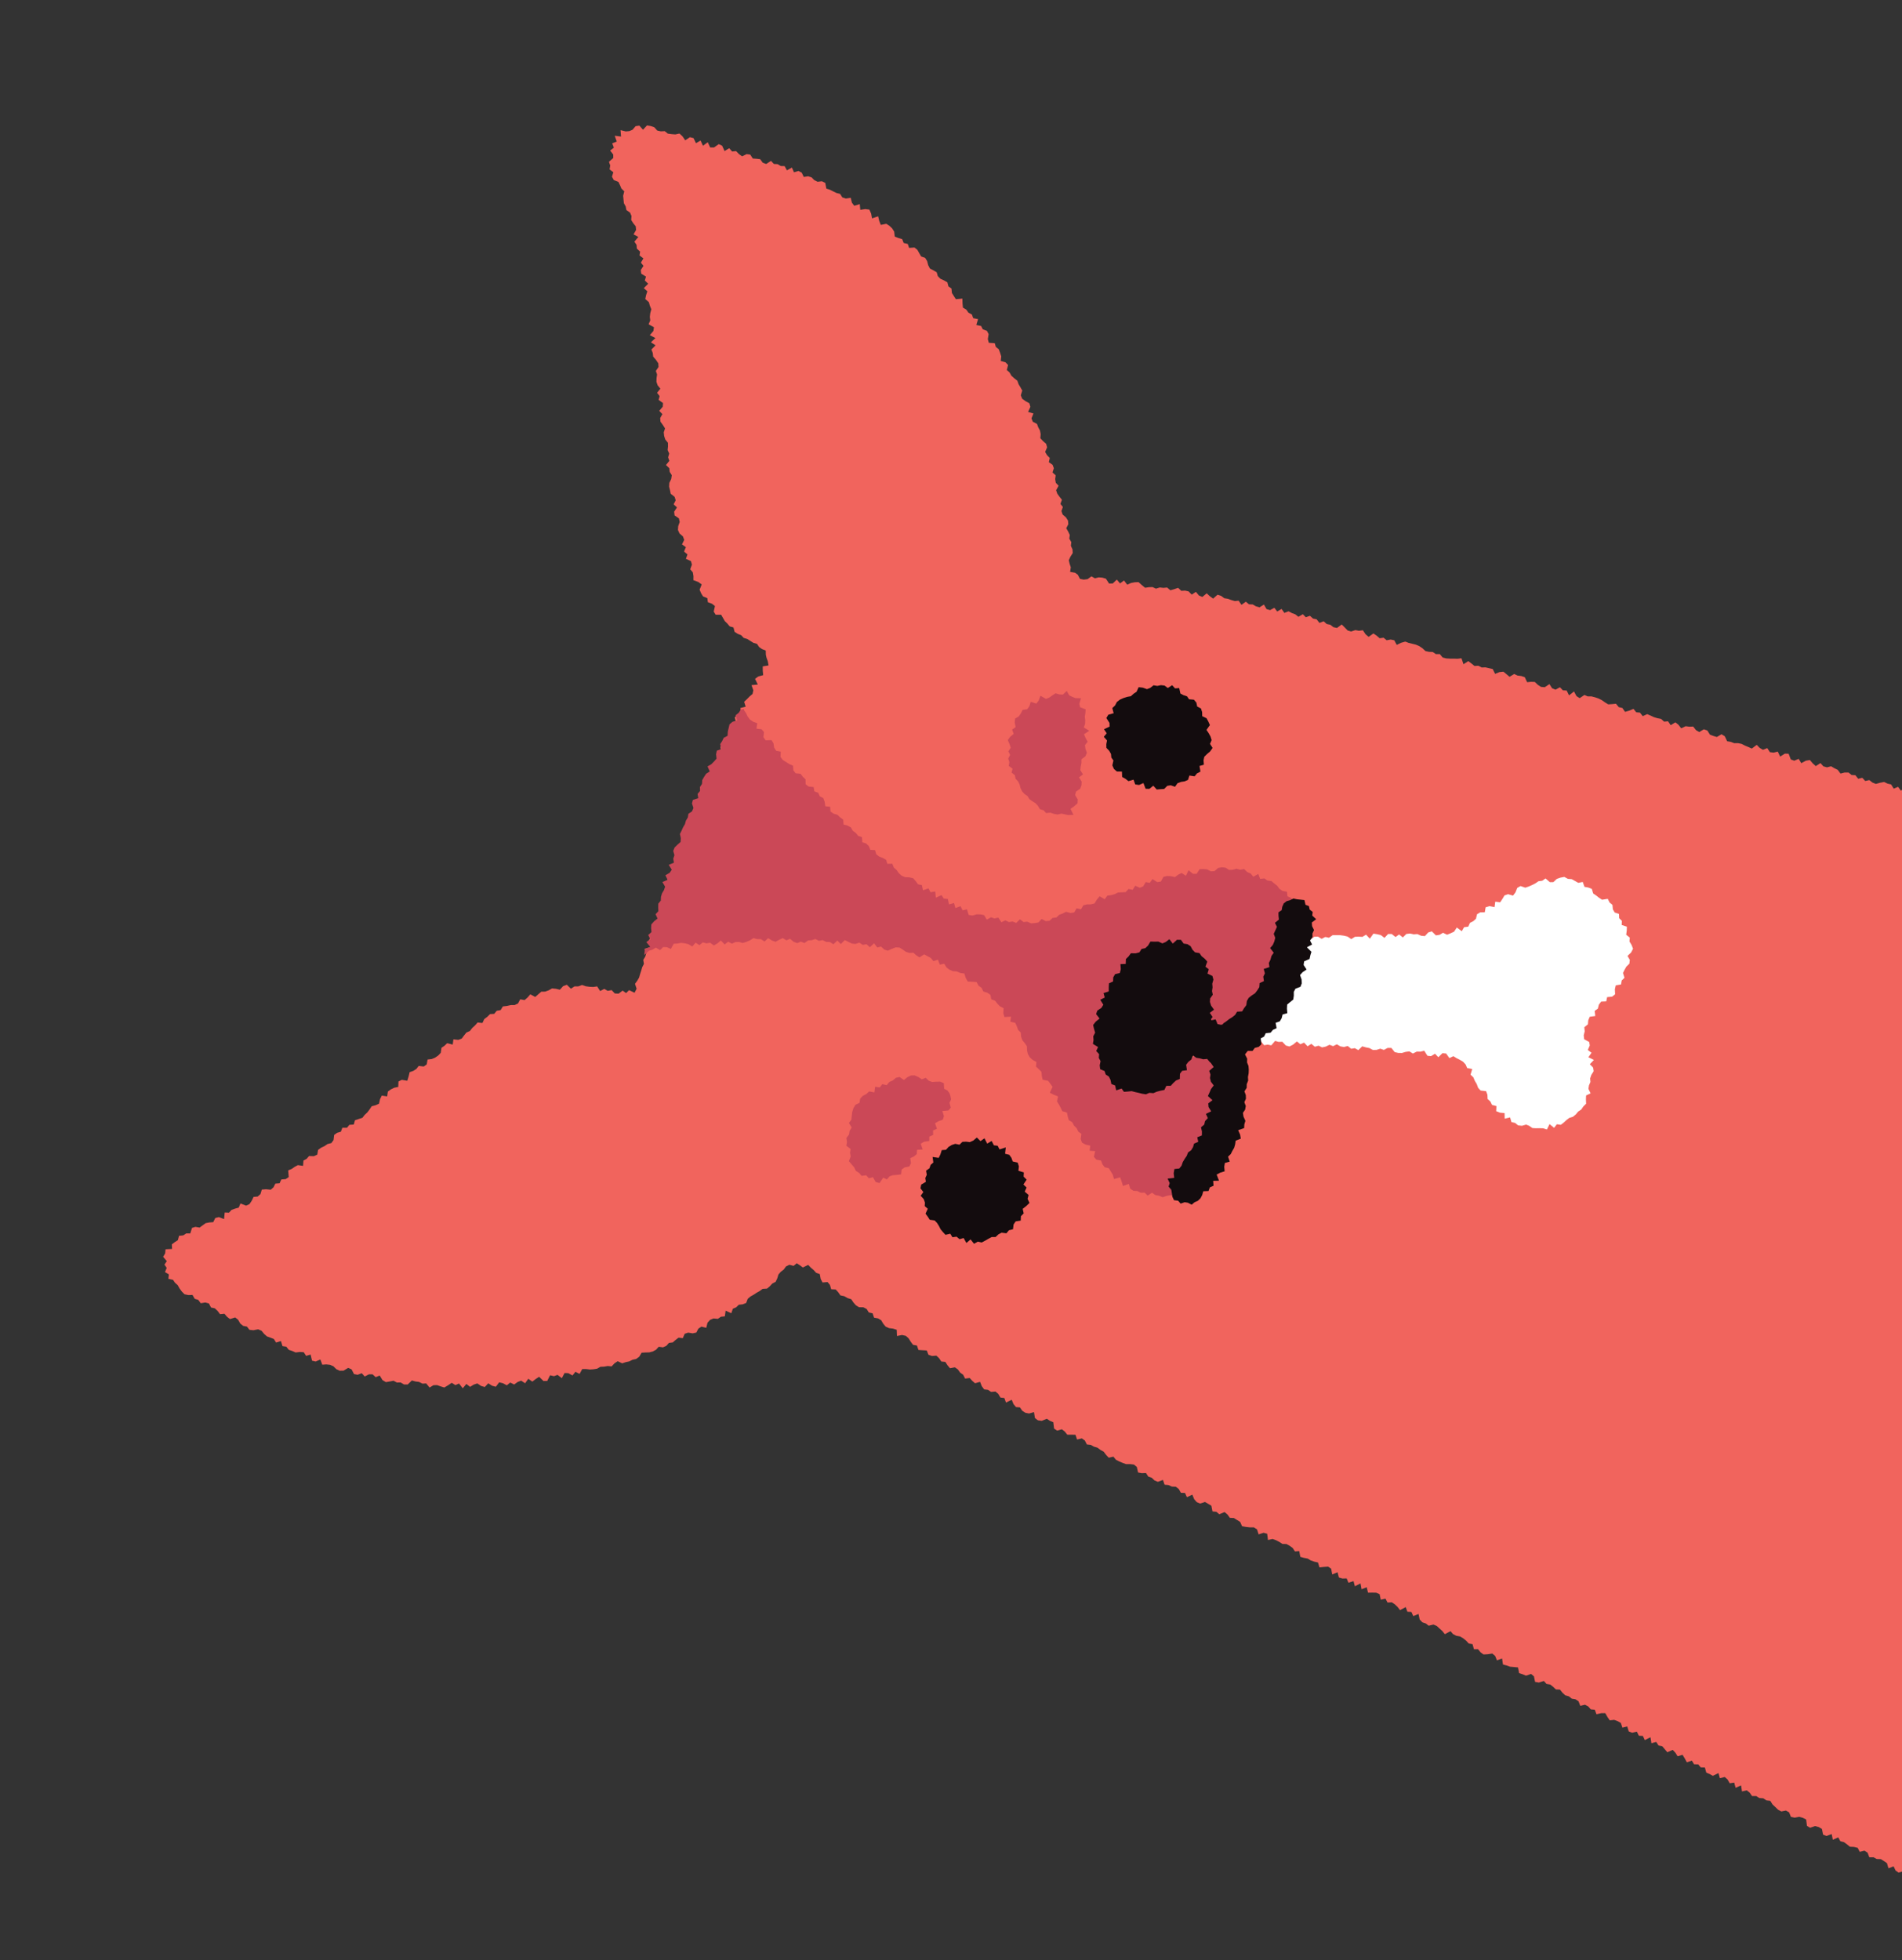 <svg xmlns="http://www.w3.org/2000/svg" xmlns:xlink="http://www.w3.org/1999/xlink" width="327" height="337" viewBox="0 0 327 337">
  <rect x="0" y="0" width="327" height="337" fill="#333333" stroke="none"/>
  <defs>
    <clipPath id="clip-path">
      <rect id="Rectangle_72" data-name="Rectangle 72" width="337" height="327" fill="#fff" stroke="#707070" stroke-width="1"/>
    </clipPath>
  </defs>
  <g id="footer-dog-mobile" transform="translate(327) rotate(90)" clip-path="url(#clip-path)">
    <g id="Group_118" data-name="Group 118" transform="translate(21.566 -110.551)">
      <path id="Path_149" data-name="Path 149" d="M214.786,341.695l.567-.737-.886-.472.022-.64.4-.718-.633-.508.362-.718-.836-.454v-.64l.081-.661-.041-.634-.1-.621-.324-.561-.027-.641-.106-.62.063-.671-.531-.5-.36-.544.363-.768-.195-.6-.137-.617-.282-.568-.132-.619-.386-.53-.692-.414-.041-.65-.017-.663-.157-.612-.3-.553-.51-.467.1-.72-.248-.575-.516-.459-.078-.649-.431-.491-.389-.508.085-.73-.754-.33-.2-.6.125-.76-.133-.635-.677-.355-.345-.523.21-.824-.891-.226-.481-.445-.242-.577.065-.76-.36-.515-.063-.678-.979-.14.441-.976-.773-.261-.245-.573-.442-.454-.073-.679-.234-.584-.718-.274-.4-.474-.3-.54-.338-.511-.3-.537-.366-.493-.044-.754-.4-.482-.465-.42-.3-.579-.6-.286-.665-.2-.461-.4-.384-.509-.533-.388-.293-.586.194-.721-.454-.544.369-.57.364-.475-.453-.919.479-.461.411-.481.472-.428.224-.626.827-.151.615-.32-.075-.859.493-.415.751-.217.031-.772.471-.434.545-.378.145-.679.317-.549.2-.636.555-.372.486-.425.332-.537.017-.764.3-.56.582-.356.156-.659.742-.245.123-.68.316-.545.593-.353.508-.414.257-.585.088-.7.2-.621,1.066-.041-.172-.87.146-.655.422-.472.582-.368.543-.4.118-.671.763-.256.046-.716.038-.719.73-.281.218-.6-.055-.773.439-.464.569-.384.068-.693.584-.376.506-.427-.159-.827.356-.516.553-.4.364-.513.662-.336-.1-.789.487-.44.416-.482-.242-.864.746-.291.549-.406.085-.673.352-.52-.066-.757.411-.486.624-.366.078-.674.783-.278-.481-.985.738-.306.52-.426.054-.686.58-.4.344-.525.128-.644-.241-.842,1.014-.161.389-.5.1-.66-.358-.9.354-.52.24-.581,1.082-.131.36-.518-.226-.829.391-.5.535-.425v-.709l.015-.7.818-.277-.2-.814.366-.516.681-.351.071-.67.307-.546.179-.613.383-.508.3-.549.551-.42.486-.455-.18-.8.53-.433.287-.557.245-.581.218-.594v-.707l.082-.664.41-.492.949-.214.122-.641-.03-.72.606-.391.21-.6.453-.471.243-.579-.325-.874.822-.281.062-.674.256-.575.032-.69.39-.5.652-.371.025-.7.727-.331-.433-.932.767-.312.514-.443.244-.582-.27-.847.322-.54.316-.544.989-.195.068-.674.418-.493-.378-.908.413-.5.579-.411.034-.692.333-.538.33-.54.74-.326.125-.65.077-.674,0-.715.35-.538.853-.274-.272-.849.165-.621,1.074-.137-.174-.8.217-.592.286-.558.346-.526.02-.7.3-.55.369-.516.6-.395-.058-.74.993-.184.175-.617.121-.646.324-.538.206-.6.14-.635.85-.258-.081-.753-.053-.738.36-.518.987-.186-.386-.915.907-.229.18-.613-.02-.721.747-.313-.291-.864.893-.236-.487-.968,1-.181-.342-.891.929-.218-.009-.715.016-.7.25-.577.952-.206-.183-.806.672-.354-.043-.733.353-.523.449-.472.545-.417-.525-.983.8-.284.034-.688.717-.326-.368-.9.952-.2.48-.452.2-.6.389-.5-.2-.816.246-.576.439-.475.432-.478.538-.423-.517-.983.51-.437.282-.559.116-.647.32-.538.4-.5.493-.447.107-.652.876-.245,0-.71.529-.428.374-.511-.04-.73-.121-.773.409-.493.763-.306-.33-.884,1.042-.158.165-.623.214-.6.06-.678.063-.677.978-.192.2-.606.242-.582-.3-.872.415-.491.954-.2.112-.651-.271-.855.5-.447.116-.649.39-.5.449-.473.028-.7.535-.427.445-.476.174-.619.4-.5.111-.65.351-.523.776-.3-.191-.811.293-.555.506-.441.057-.679.782-.3-.182-.807v-.71l.652-.365.577-.4-.086-.757.221-.593.308-.548.814-.279-.215-.825.859-.256.231-.59-.188-.811.7-.341.037-.692.716-.332-.492-.973,1.023-.169-.214-.826.606-.389.13-.642.517-.437.516-.438-.405-.926.487-.454.613-.387-.254-.847.622-.383.67-.357-.292-.867.634-.377.009-.708.523-.435.01-.708.883-.246.247-.582.312-.549-.473-.964.882-.247-.211-.826.426-.489.65-.369-.114-.775.9-.24-.42-.938,1.042-.163-.193-.817.4-.5.582-.406v-.715l.343-.534.048-.69.355-.528.079-.673.621-.385.445-.478.459-.471.3-.558-.156-.8.319-.545.768-.308.137-.641-.145-.792.174-.621.286-.564,1.09-.137.331-.539-.292-.869.171-.624.324-.543.974-.2.236-.589-.331-.89.984-.194-.419-.936.669-.36.161-.629.376-.516.409-.5.037-.7.152-.634.686-.352-.2-.82.349-.53.79-.3-.005-.717.3-.558.019-.7.335-.538.362-.523.881-.248-.333-.891.713-.337.362-.522-.243-.843.891-.242.172-.623.072-.677.2-.609.562-.417.411-.5-.035-.732.635-.378-.232-.837.483-.458.619-.386-.092-.762.172-.623.582-.406.5-.449.53-.433-.085-.76.244-.584.477-.461.622-.384-.522-.99.98-.194.062-.681.281-.564-.115-.775.465-.466.155-.632.792-.3.111-.658.572-.413-.07-.754.509-.447.631-.382L310.4,91.5l.873-.253.036-.7-.158-.8.74-.323.38-.514.336-.537-.106-.77.759-.312.159-.629.281-.565-.083-.756.193-.611.463-.467.063-.678.2-.605.577-.405.168-.621.322-.54.549-.419-.078-.751.838-.265-.106-.765.621-.379-.22-.83.66-.364.465-.465.353-.523-.144-.785.9-.231-.026-.72.38-.5-.246-.834.284-.559.594-.392.6-.383.316-.54-.126-.765.888-.61-.846-.46-.88.511-.292-.944-.89.531-.574-.251-.523-.376-.3-.942-.659-.042-.671-.011-.568-.272-.517-.4-.595-.2-.523-.384-.89.522-.271-1-.85.425-.3-.927-.638-.1-.656-.056-.6-.193-.76.207-.262-1.024-.712.086-.767.218-.268-1.012-.9.536-.6-.2-.565-.283-.473-.509-.545-.336-.632-.118-.394-.706-.9.546-.384-.731-.738.142-.515-.412-.386-.731-.9.546-.353-.816-.567-.288-.55-.329-.765.2-.657-.066-.552-.327-.6-.219-.521-.407-.676-.022-.529-.387-.561-.306-.575-.271-.634-.124-.366-.793-.807.3-.374-.775-.753.173L289,57.144l-.776.229-.476-.518-.718.086L286.6,56.3l-.758.189-.389-.734-.6-.192-.493-.473-.795.285-.482-.5-.731.13-.4-.7-.462-.545-.859.457-.471-.532-.759.2-.315-.917-.737.155-.472-.511-.686.019-.611-.16-.374-.768-.691.075-.759.2-.36-.817-.636-.114-.815.33-.479-.508-.628-.141-.492-.473-.439-.6-.847.393-.661-.063-.273-1-.569-.281-.783.228-.508-.429-.779.215-.4-.682-.607-.191-.562-.3-.769.187-.579-.258-.211-1.116-.775.2-.494-.456-.868.413-.345-.8-.433-.6-.819.3-.56-.3-.372-.738-.955.612-.3-.914-.7.016-.533-.365-.744.123-.336-.821-.6-.207-.761.166-.586-.241-.655-.082-.574-.271-.583-.247-.423-.624L250.4,41.2l-.595-.22-.755.156-.478-.5-.389-.712-.579-.261-.6-.207-.925.574-.317-.9-.637-.106-.685.019-.582-.237-.51-.421-.67-.017-.576-.251-.373-.767-.758.206-.461-.546-.745.173-.481-.5-.442-.549-.621-.114-.565-.255-.581-.216-.59-.2-.542-.3-.853.464-.351-.779-.725.142-.508-.4-.694.068-.27-.984-.645-.063-.519-.377-.8.32-.346-.81-.764.22-.57-.261-.541-.331-.741.161-.321-.872-.541-.325-.794.3-.7.077-.312-.877-.581-.219-.607-.151-.65-.039-.609-.145-.447-.528-.5-.455-.793.287-.4-.728-.571-.285-.7.046-.69.029-.63-.128-.547-.345-.711.089-.423-.674-.494-.485-.78.271-.54-.365-.451-.6-.538-.37-.876.53-.554-.327-.595-.219-.674-.008-.3-1-.756.211-.493-.49-.7.075L207.915,24l-.6-.2-.873.525-.385-.78-.605-.19-.671-.017-.48-.525-.649-.074-.583-.25-.815.362-.529-.395-.312-.96-.933.664-.587-.241-.377-.785-.652-.072-.46-.567-.791.285-.48-.511-.606-.191-.453-.576-.726.11-.427-.637-.735.129-.758.184-.516-.416-.587-.242-.6-.217-.33-.829-.658-.038-.579-.23-.478-.479-.633-.1-.678.007-.509-.4-.517-.386-.716.1-.767.225-.437-.587-.576-.244-.444-.569-.537-.342-.554-.3-.6-.195-.788.274-.515-.4-.477-.494-.747.181-.615-.145-.355-.791-.738.157-.557-.293-.487-.467-.709.081-.567-.27-.576-.248-.748.177-.4-.692-.533-.356-.524-.378-.756.2-.673-.011-.48-.493-.435-.605-.727.122-.437-.6-.553-.315-.576-.257-.665-.037-.835.387-.576-.262-.411-.672L165.7,7.5l-.574-.269-.758.191-.491-.476-.663-.047-.666-.038-.478-.51-.516-.415-.68,0-.387-.736-.7.045-.429-.631-.829.371-.518-.406-.506-.435-.718.093-.423-.641-.856.441-.308-.931-.682.01-.421-.641-.679,0-.719.106-.421-.638-.861.449-.567-.283-.494-.458-.511-.413L149.3.923,148.68.794l-.5-.428-.7.071-.612-.153L146.4,0l0,.569-.472.517.323.746-.95.38-.24.585.493.795.048.667-.2.6-1.07.345.538.809-.886.4.271.731-.039.642-.276.574-.461.521-.279.573.67.848-.656.464-.376.545.4.769-.549.5-.259.579-.263.578-.317.562-.044.642-.233.587-.263.578.6.828-.888.4.4.769-.475.517-.625.473.509.8-.262.579.055.671-.756.436-.059.638.049.669.1.683-.361.551-.608.478-.274.576.343.755-.538.5.1.679-.554.491-.268.575-.191.6.471.79-.774.428.263.73.052.667-.928.383.36.759-.467.517.281.735-.2.595-.541.5-.382.543.2.713-.493.51-.032.645.093.681-.138.614.023.661-.126.618-.916.389-.072.634-.071.634-.046.642-.379.545.234.723-.424.532-.111.622-.481.515.013.659-.577.488-.073.634.133.694-.509.508.424.779-.8.425-.178.6.549.816-.1.626-.128.619-1.093.338.421.779.109.688-.461.522.054.672-.069.637-.688.456.231.724-.557.493.232.723-.5.508.19.711-.7.452.055.671-.312.565-.412.536.051.671-.219.593-.421.533-.234.589-.251.583.554.818-.636.471.46.79-.892.4-.029.648-.3.571.31.748-.226.591-.76.436.039.668.334.754-.173.606-.448.527.1.685-.478.519-.068.638-.337.56.01.661-.658.467.282.74.08.683-.88.4-.363.553-.137.619.128.7.252.733-.126.622-.875.405-.069.64-.383.547.6.833-.5.515-.643.471.506.806-.02.654-1.053.352.189.715-.491.516.363.766-.192.6-.22.6-.354.556-.364.554.568.825-.385.548.033.67-.484.518-.792.429-.13.623.345.76-.135.621-.275.58-.4.544.15.7-.339.561.036.671-.658.469-.08.637.433.786-.536.5.071.681-.925.391.406.778-.73.448.048.674-.251.588-.082.636.159.707-.318.568.206.72-.322.567-.269.582-.243.59-.07.64-.876.405.476.8-.652.471.315.753-.727.449-.139.619-.28.579.132.7.2.72-.234.592-.424.537.157.706-.551.5.166.709-.61.482-.036.65-.427.536,0,.66.181.713-.641.474-.278.579-.335.562.185.715-.175.609-.553.5.512.81-.467.523-.579.491.122.7.422.782-.742.444.319.753-.214.6-.985.373-.018.654.507.807-.859.409.18.712-.078.636-.7.456.293.745-.334.561-.516.508.635.844-.263.582-.237.59-.3.572-.128.621.007.66-.227.592-.11.626-.86.407-.337.559.464.793-.174.606-.226.591-.716.449-.2.6.469.793-.337.559-.605.479.022.662-.083.632.362.76-.608.478-.419.532.486.8-.664.461.061.671-.472.523-.122.624-.18.606-.272.579-.25.583.348.758-.607.479-.055.637-.591.481.313.742.2.711-.67.458-.136.613-.584.482.063.67.04.664-.338.554-.377.539-.289.568-.2.584-.16.609,0,.657-.25.583.546.814-.352.553-.8.424.675.852-.834.413-.031.647-.527.5.409.775-.242.585-.711.447.535.813-.055.64-.359.551-.491.512-.023.648.063.678-.861.405-.2.6-.075.636-.274.578.485.8-.449.525-.431.531.073.681.3.748-.83.412-.141.616-.143.616.019.664-.3.568.04.67-.434.529-.394.54.53.815-1.024.353.087.683-.025.649v.657l-.04.645-.162.608-.585.484.012.66-.368.547-.027.648-.137.615-.483.515-.364.548-.252.582-.152.611-.146.612-.227.59.2.713.368.76-.794.425-.13.617.124.688-.435.529.093.679-.456.523-.367.552.583.818-.447.529-.691.461.09.679-.113.621.24.718-.174.6-.525.508-.508.514.595.812-.132.614-.419.538-.127.616-.47.525.283.723-.624.486-.122.617-.479.524.251.712-.522.515.444.758-.422.541-.223.59-.3.572.28.713-.687.479.443.749-.639.493.394.735-.162.605-.789.462.48.752-.172.6-.324.568-.023.636-.449.543.538.754-.712.488.067.653-.174.6-.218.594-.1.618-.408.557-.194.6.671.765-.408.558-.5.542.621.749-.248.589-.627.522.476.718-.555.537-.137.61.042.641-.518.549.23.67.191.663-.473.559.06.641-.071.619.206.66-.272.59.019.632.1.643-.463.567-.507.565.023.634.118.645.3.666-.722.545.5.686-.652.556.664.7.013.63-.839.545-.174.612-.05.627.163.649-.336.6.477.665.083.659-.127.646-.7.366-.349.472-.156.858-.791-.115-.593.2-.617.142-.616-.283-.614-.395-.634.041-.619.28-.63-.072-.594.344-.634-.085-.587.277-.57.33-.69-.354-.623.053-.559.352-.5.581-.583.193-.7-.241-.527.419-.709-.259-.526.419-.535.382-.586.2-.762-.429-.507.477-.62.107-.677-.085-.488.555-.728-.239-.588.224-.45.643-.714-.166-.5.479-.55.32-.784-.337-.609.164-.468.54-.493.457-.693-.053-.628.115-.554.3-.588.219-.372.719-.582.226-.836-.342-.267.923-.871-.39-.616.167-.371.673-.415.569-.582.229-.827-.244-.545.309-.539.323-.6.211-.42.536-.442.489-.545.306-.44.484-.856-.223-.463.448-.234.814-.787-.085-.617.2-.6.223-.415.511-.632.183-.066,1.02-.638.171-.86-.14-.56.3-.263.709-.567.287-.177.822-1.008-.3-.163.834-.624.222-.33.605-.517.36-.343.582-.749.071-.8.021.1,1.123-.532.341-.537.339-.764.073-.376.53-.682.177-.336.574-.285.625-.448.441-.672.2-.331.567-.3.592-.591.3-.706.184-.55.347-.226.671-.566.332-.579.324-.4.494.063.926-.677.234-.165.7-.66.256-.2.66-.246.618-.85.1-.56.357-.438.459-.346.534.189.951-.676.27-.8.185.356,1.051-.842.16-.668.3-.088.709.129.85-.985.091.293.945-.53.4-.849.211.131.826-.2.618-.6.376-.16.634-.274.567-.282.56-.192.607-.991.19-.271.571.083.745-.277.562-.475.47-.194.6.123.74-.743.358-.284.561.223.768-.812.353.477.861-.726.394-.018.662-.323.547-.034.649-.525.478.534.833-.213.585-.614.456-.069.628-.047.638-.673.438-.08.619.38.781-.395.545L4.409,311l.07.682-.567.5.493.8-.915.411-.275.587.57.812,0,.66-.9.419.607.823-.9.416.456.784-.867.422-.159.616.529.813-.681.466-.48.52.152.71-.051.651-.085.642-.424.531.03.671-.128.612-.572.515-.212.617-.1.641.733.682-.7.624.09.648.617.529.235.548.051.624-.218.889,1.1-.087-.137,1.087,1-.352.3.781.755-.284.488.639.689-.531.589-.005.658.743.624-.217.686.107.484-.645.768.237.578-.32.312-.783.565-.278.582-.242.477-.493.759.195.647-.063.64-.067.552-.308.619-.12.448-.635.581-.246.672.055.553-.345.531-.434.636-.065.762.436.441-.822.811.678.555-.375.633-.04.518-.567.665.1.506-.666.727.429.556-.441.724.461.622-.078.5-.818.676.2.548-.574.758.749.545-.606.671.218.656.137.547-.621.612-.17.6-.247.656.178.642.078.62-.075.664.286.514-.921.646.1.706.612.508-.958.722.764.524-.79.718.709.6-.232.621-.069.567-.488.581-.394.626-.045.687.466.6-.212.641.091.632.018.605-.206.575-.473.7.574.578-.443.649.174.544-.756.634.043.7.605.568-.54.672.379.625-.048.581-.423.586-.364.656.221.622-.063.606-.193.573-.46.627-.014.638.062.594-.271.655.186.6-.208.711.576.552-.567.621-.067.578-.36.646.093.684.328.641.037.61-.153.615-.122.519-.665.6-.19.7.353.527-.576.733.488.64-.073.5-.739.62-.146.712.256.67.048.6-.267.512-.59.6-.218.766.379.477-.666.76.31.488-.587.764.272.38-.864.612-.175.8.3.515-.445.648-.113.711.01.312-.852.423-.574.9.356.6-.25.551-.338.3-.738.7-.092.276-.727.392-.493.945.212.538-.335,0-.937.54-.314.553-.315.428-.443.483-.4.184-.648.76-.2.339-.53.238-.6.464-.437.185-.618.331-.52.329-.523.178-.621.552-.369.349-.5.245-.631.717-.021.515-.111.592-.219.738-.135.165,1,.738-.005.769-.07.229.841.4.558.987-.473.1,1.081.89-.318.629.143.432.507.463.453.452.479.839-.26.231.909.767-.128.4.582.441.516.8-.2.425.552.485.434.545.311.874-.379.347.726.649.092.447.523.5.412.761-.164.393.644.7-.039.734-.114.323.812.786-.234.3.867.825-.327.4.645.575.249.839-.374.534.342.547.315.4.671.844-.4.529.36.613.155.415.645.621.137.713-.094.353.812.781-.269.578.244.549.32.615.152.358.824.656.045.716-.113.573.264.533.373.557.308.783-.3.316.969.861-.525.536.37.634.094.53.389.423.7.545.35.807-.4.563.3.5.48.773-.315.369.872.734-.2.512.456.737-.225.581.246.662,0,.595.2.4.8.646.041.491.538.866-.674.5.516.528.419.561.324.817-.538.33,1.1.745-.309.6.188.554.337.682-.116.569.292.6.178.593.191.6.172.553.322.511.377.845-.275.691.35-.443.947.5.509-.423.6.524.7-.038.649-.575.537.13.679-.34.585.373.715-.8.515.1.667-.033.646-.089.641-.221.639.24.654,0,.644.4.621-.678.7.234.633.618.561-.16.68-.063.671.331.582.219.6.013.664.452.528.451.516-.449.842.546.478.44.508-.131.751.711.379.271.573.011.7.146.645.081.686.634.385.115.671.53.434.044.721.468.467.381.518.68.323-.088.822.5.44.436.478.526.415.264.594.508.407.527.391.228.6-.091.839.9.116-.239.954.436.457.354.519.866.128.459.434.357.514.254.594.088.726.828.143.364.508-.094.876.509.394.34.53.218.63.766.183.713.226-.161.939.289.573.936.04.139.7.285.575.367.508.837.118-.141.93.622.3.772.172.265.592.174.668.543.362.511.389.43.457.5.395.211.637.211.635.736.207.053.763.5.4,0,.8.682.255.189.648.367.511.872.1.525.379.17.668.356.517.274.585.366.509.821.141.268.59-.032.82.478.411.3.553.918.07-.129.893.3.554.355.513.249.594,1.156-.091.344.528.055.741.655.3.063.73.631.318.419.473-.079.821.06.718.772.232.418.478.067.708.666.318.57.385.263.582-.373.966.715.3.172.627.214.6.481.45-.031.73,1.133.113-.34.886.152.623.717.352.048.671.122.63.378.52.382.521-.125.719.18.59.958.3-.011.686.342.52.071.722.751.2.336.531.387.507.783-.039.062,1.125.706.063.59.349.745-.633.591.4.565-.38.723.293.393-.665.765.079.177-.8.5-.335.4-.457.575-.323.532-.392.466-.459.143-.656-.021-.724.663-.375.187-.616.576-.426-.131-.777.171-.629.694-.359.138-.647.447-.483.56-.421-.071-.761.52-.441.395-.509-.286-.886.4-.508.647-.37.405-.5.127-.657.553-.424.069-.689-.157-.808.254-.584.534-.437.431-.493.216-.6.227-.585.616-.389-.26-.83.872-.264.093-.652.544-.434.2-.6.252-.575-.083-.727.041-.665.627-.409-.223-.774,1.046-.246.148-.62-.347-.809.894-.332-.05-.691.071-.641.248-.579.5-.5.267-.577-.011-.665-.477-.8.248-.578.817-.425.118-.622-.266-.711.563-.5-.367-.726,0-.634.484-.533-.28-.692.79-.483.341-.576-.109-.657-.128-.656.311-.587-.017-.636.347-.589v-.635l-.688-.709.172-.61.077-.62.3-.6-.044-.634.712-.581-.4-.657-.021-.631.221-.621.194-.625-.385-.643-.426-.637.4-.623-.279-.63.823-.634-.747-.624.5-.641-.382-.619-.212-.619.432-.645.191-.641-.635-.6.415-.656.171-.646-.758-.577.155-.645.357-.667-.475-.591.336-.671-.427-.589-.235-.608.448-.69-.769-.541.486-.7-.443-.58-.389-.582.73-.75-.01-.645-.977-.491.159-.671Z" transform="translate(0 0)" fill="#f1645d"/>
      <path id="Path_150" data-name="Path 150" d="M42.307,113.424l-.735-.806-.189-.608-.353-.562.434-.741-.531-.53.016-.637.323-.68-.906-.5-.034-.628-.12-.617.073-.638.157-.644.389-.664-.649-.566.422-.662-.472-.582.171-.634-.113-.614.47-.653-.347-.6-.507-.593.677-.662-.472-.6.342-.639-.278-.611-.016-.624.175-.632-.193-.619-.256-.619-.389-.616.176-.634v-.629l.406-.636-.574-.618.4-.634.225-.629-.342-.624-.293-.626.389-.627-.267-.626.516-.62.222-.619L40,86.505l.24-.622-.449-.634-.037-.622L39.55,84l.319-.606-.132-.627.308-.618.023-.634.386-.608-.643-.68.612-.589-.687-.687.3-.611.3-.608.062-.627-.219-.654.381-.594-.112-.644.516-.571-.68-.722L41,73.373l-.152-.657.519-.556.189-.6-.313-.686-.259-.686.034-.635.353-.571.394-.555.178-.6-.041-.654.458-.519.345-.544-.519-.811.308-.559.3-.557.559-.465-.249-.786.85-.31-.151-.77.631-.386.382-.5.258-.575.053-.706.258-.59.1-.7.777-.241.6-.345.031-.767.063-.76.619-.326.37-.525.634-.3.2-.679.368-.534.769-.145.242-.66.511-.395.46-.447.309-.623.872.048.651-.187L52.9,50.375l.865.116.2-.85.589-.263.613-.221.464-.46.712-.056.609-.221.493-.411.525-.36.721-.026.647-.15.545-.323.451-.487L60.693,46l.777.078.457-.479.466-.465.7-.055.649-.145.19-.948.512-.383.515-.377,1.008.473.35-.664.3-.747.843.179L68,42.135l.563-.3.578-.274.249-.8.66-.141.637-.182.371-.6.566-.293.456-.459.575-.28.4-.534.864.126.63-.219.339-.616.184-.81.879.1.061-.946.987.213.482-.419.151-.807.634-.236.516-.379.176-.726.554-.337.563-.342.74-.211-.293-1.056.711-.249.784-.241-.372-.988.828-.255.36-.542.044-.686.288-.574-.015-.672.509-.526-.5-.745.412-.568.111-.626.26-.633-.224-.636-.115-.627-.041-.633-.6-.527.269-.7-.515-.507.371-.774-.493-.234-.467-.2-.644-.156-.594.079-.651.4-.606-.256-.515-.475-.841.491-.349-.829-.809.251-.283-.861-.651-.107-.78.164L75.218,17.1l-.938.611-.4-.678-.615-.108-.544-.3-.6-.142-.654.01-.641-.016-.465-.579-.477-.592-.727.293-.631-.024-.509-.559-.708.361-.584-.226-.587-.261-.624,0L64.9,14.7l-.612-.31-.634-.147-.641.013-.574.819-.577.255-.717-.6-.472.54-.815.125-.159.689-.308.572.572.823-.893.344.091.66.315.4.423.158.3.859.815-.357-.392.045-.547-.289-.8.384-.48-.553-.552-.34-.744.164-.461-.573-.849.4-.315-.931-.685-.026-.783.211-.234-1.086L53.47,17l-.487-.462-.777.168-.66-.159.405.06.674-.014.7.3.741-.206.422-.634.11-.729.618-.364-.206-.649-.359-.438-.205-.57-.107-.656-.391-.509-.584-.361-.606-.322-.108-.73-.768-.152.059-.935-.912.035-.445-.433-.355-.55-.195-.784-.882.135-.6-.224-.527-.327-.245-.816-.508-.4-.782.13-.27-.891-.615-.2-.9.486-.582-.225-.255-1.1-.712.091-.559-.329-.567-.32-.758.3-.54-.405-.553-.378-.716.205-.689.125-.677-.122L37.6,3.078,36.973,2.8l-.545-.441.241-.93L36.344.939,36.12,0l-.552,1.138-.8-.146-.324.679-.719.042-.706.108L32.5,2.2l-.293.642-.79.09-.139.768-.363.523-.523.389-.394.5-.414.492-.09.687-.362.519.078.728-.843.325.479.845-.563.47-.241.585-.524.534.129.677-.176.618.178.658.024.633-.39.613-.067.637.121.636.538.611.04.622-.335.658-.056.643.019.639.8.516,0,.632-.614.759.943.448-.466.752.289.586.415.553-.16.693-.034.664.146.621.807.439.1.629-.523.812.65.471-.132.7.745.434.227.591-.346.779.7.438-.135.714.531.488.036.659.03.663.29.57.168.614.081.648.626.444-.512.871.557.469.678.42.15.622.005.679.165.618.683.411-.167.75.7.4.1.641-.207.769.29.567.222.595.472.5.072.646.489.528.062.647-.371.716.6.543.107.632.046.639-.285.655.061.63-.47.629.623.64-.243.624.093.641-.3.606.336.678-.806.522.15.659-.2.6.4.735-.777.459-.117.613-.014.649.207.738-.1.649-.968.293.171.761-.719.344.329.883-.862.245.237.861-.937.2-.063.691-.6.382.441.988-1.065.107.133.815-.666.338.322.946-.884.191-.142.66-.542.4-.489.429-.162.655-.035.753-.252.6-.434.466-.542.378-.41.48-.669.269.02.835-.7.237-.315.559-.238.627-.392.492-.716.217-.042.8-.651.267-.446.456-.209.663L22.036,76l-.219.654-.5.4-.367.518-.574.321-.32.568-.185.706-.838.054-.378.516-.444.449L18,80.877l-.369.531-.822.057-.074.836-.764.11-.644.236-.3.6-.611.272-.251.662-.741.132-.082.849-.388.521L12.1,85.7l-.436.466-.516.38-.087.857-.508.391-.8.058-.28.645-.358.56-.352.567L8.24,90l-.887-.044-.16.786-.538.355-.745.113-.553.332.033,1.018-.517.374-.907-.09-.475.42-.1.872L2.453,94l-.25.7-.371.55-.507.391-.59.276-.522.36-.214,0,.146.575.524.342.412.531.885-.266.249.812.436.5.635.15.636.144.691.041.349.664.567.269.528.34.828-.234.285.807.636.13.74-.081.483.429.47.461.377.658.871-.373.4.623.531.343.544.317.667.045.53.349.689-.012.5.421.73-.115.293.913.61.167.782-.252.578.238.423.624.634.1.544.33.606.17.547.324.573.256.563.281.722-.151.651.037.472.534.488.5.584.232.734-.208.592.2.7-.108.366.892.83-.527.54.364.426.734.778-.389.379.9.8-.462.593.2.554.33.6.181.644.026.53.431.649.011L34.77,111l.519.484.741-.341.489.605.527.467.641.032.664-.06.509.56.735-.352.483.681.808-.671.432.922Z" transform="translate(100.308 213.36)" fill="#cb4857"/>
      <path id="Path_151" data-name="Path 151" d="M17.047,12.541l.43-.512-.2-.7.856-.479-.619-.716.755-.6L17.9,8.887l.147-.663-.314-.6-.33-.572-.3-.56,0-.668-.456-.481-.287-.549.108-.822-.52-.425-.175-.708-.827-.1-.524-.353-.137-.872-.761-.036L13.048,1l-.784.176L11.813.6,11.247,0l-.7.332L9.883.159,9.3.822,8.6.5l-.526.551L7.241.49l-.512.528L6,.978l-.278.929-.767-.08-.64.205-.2.861-.627.218-.52.374L2.791,4.2,1.705,4.082l.341,1.07-.631.325-.074.646L.59,6.51l.462.769-.92.463.489.693L0,9.052l.528.619.265.59-.078.64.029.637.493.5-.151.723.2.61.33.547.493.44.061.728.73.235.6.287-.154,1.055.949-.133L4.7,17l.588.2.419.584.7-.122.56.257.646-.1.484.8.63.133.653-.5.633.46.579-.525.576-.208.631.032.456-.522.832.391.517-.381.531-.338.123-.848.42-.406.51-.323.583-.294.488-.405.471-.441-.193-.817.611-.378Z" transform="translate(173.982 260.553)" fill="#130c0e"/>
      <path id="Path_152" data-name="Path 152" d="M17.161,12.647l-.331-.756.981-.372.021-.649-.545-.676.653-.594-.057-.634-.035-.634-.54-.539-.092-.6.257-.73-.62-.438-.214-.576-.1-.645-.256-.579-.749-.239.14-.89-.5-.408-.31-.6-.973.164L13.677,1.5l-.767.059-.6-.135L11.866.98l-.48-.56-.6-.42L10.1.442,9.454.164l-.63.193L8.238.684l-.547.369L6.86.463l-.6.268-.575.308-.35.743L4.631,1.8,4.007,2l-.331.647-.685.145L2.5,3.209l-.068.836L1.917,4.4l-.2.613-.281.522L.5,5.74l.055.712-.55.5L.492,7.7l-.423.561L0,8.887l.13.624-.109.641.445.558.221.572-.258.723-.076.712.781.354.345.517.421.463.117.656.205.629.274.608.4.516.595.307.455.475.879-.236.254.921.571.338.836-.538.635-.022.454.967.7-.471.606.5.628-.553.63.123.634-.009.517-.494.532-.3.626-.06.494-.359.849.183.612-.272.437-.5.013-.876.925-.033.319-.574.405-.509-.256-.875.818-.293Z" transform="translate(96.219 229.077)" fill="#130c0e"/>
      <path id="Path_153" data-name="Path 153" d="M20.926,6.7l.205-.614.114-.644-.153-.672.119-.548.125-.59-.029-.917-1.038.5L19.842,2.6l-.525-.59-.671-.034-.729.445-.61-.148-.493-.718-.594-.223L15.586,1.3l-.73.456-.506-.681-.724.456L13,1.467l-.611-.125-.631,0L11.232.656,10.631.4,9.967.644l-.64.093L8.739.271l-.656.36L7.445.9,6.855,0,6.276.933,5.665.714,5.058.688l-.6.075-.641-.1L3.175.612l-.374.96L2.2,1.7,1.262,1.42l-.028.966-.226.544-.234.5L0,3.865l.634.667-.028.582-.2.67.36.548.37.525.235.571-.541.956.81.3.535.408-.3.962.762.234.515.384.109.781.6.3.53.36.36.629.71.066.762-.151.429.6.735-.267.487.595L8.448,14l.684-.294.642-.212.613.412L11,13.6l.638.332.6-.2.651.1.478-.647.681.155.447-.556.6-.118.454-.434.533-.267.619-.149.559-.271.454-.412.352-.517.536-.329.36-.5.317-.523.452-.427.6-.36.183-.613L21,7.411Z" transform="translate(97.209 250.287)" fill="#cb4857"/>
      <path id="Path_154" data-name="Path 154" d="M15.658,7.178,15.089,6.9l-.869.115-.289-.633L13.524,5.9l-.731-.048-.057-.965-1,.328L11.4,4.634l-.13-.89-.748,0-.3-.664L9.47,3.1l-.3-.666-.945.324-.35-.593-.264-.739-.6-.2-.885.268-.1-1.03L5.547.048,4.7.274,4.127,0,3.543.11l-.478.16L2.6.619l-.3.577-.972.054-.254.619.005.711.052.675-.21.572-.509.532.259.671-.4.6L0,6.267l.016.651.309.621.465.573-.513.739.131.638.466.538.253.586.549.46-.167.762.561.425-.122.8.971.121-.165.9.436.479.314.608.484.455.726.122.339.7.571.342.642.2.681.088.671.072.551.419.79-.478.568.355.627.1.617.457.659-.1.668.1.549-.723.662.1.631-.115.8.308.536-.451.512-.449.62-.293.352-.56.508-.433-.1-.792.514-.451-.178-.715.829-.463.167-.67-.92-.619.293-.649-.538-.469L17.153,10l-.045-.671L17.015,8.6l-.835-.1-.367-.508Z" transform="translate(163.307 274.038)" fill="#cb4857"/>
      <path id="Path_155" data-name="Path 155" d="M26.266,64.449l.326.961.718.1.664.264.9.119-.038-.595-.822-.644.163-.619.753-.6-.1-.626.124-.619-.763-.649.17-.619-.024-.626.643-.6.172-.618-.326-.637-.544-.648.485-.6-.285-.639.631-.6-.417-.646.5-.6-.183-.635.293-.612-.136-.634-.316-.645.237-.613-.315-.647.354-.607.115-.62-.182-.641.478-.593-.1-.632.334-.6-.649-.671.174-.615.122-.619.327-.6-.017-.63-.206-.645.213-.612-.344-.657.006-.631.715-.571.142-.619.008-.627-.191-.646-.083-.637.37-.6-.332-.663.009-.633L29.88,35.9l.865-.547.065-.627-.416-.677.6-.575L30.3,32.77l.057-.634.788-.56-.327-.686.345-.552.28-.564.331-.552.471-.439.611-.261.18-.87.958.29.458-.486.606-.252.56-.336.646-.234.463-.432.1-.93.605-.232.751-.036.429-.478.584-.279.2-.757.879.04.255-.658.071-.782.96-.019-.218-.932.8-.227.152-.64.412-.5.074-.656-.206-.738.209-.514.389-.548.035-.612-.011-.613.019-.622.2-.661-.923-.449.648-.784-.619-.471.094-.686-.395-.514-.438-.47-.357-.478-.186-.605-.4-.5-.486-.4-.374-.549-.529-.362-.466-.471-.745.033-.667-.028L37.206,7.3l-.777.371-.6-.094-.575-.249-.623.05-.6-.206-.624-.4-.634.094-.575.563-.734-.7L31,7.678l-.768-.539-.479.636-.771-.332-.6.09-.483.875-.679.071-.669-.168-.707.069-.5-.619L24.651,7.7l-.614-.259-.122-.94-.882.1-.382-.544-.7-.183-.515-.389L21.4,4.608l-.736-.15L20.588,3.6l-.412-.517-.868.041-.665-.153-.155-.9-.679-.121-.47-.477-.82.259-.553-.267-.545-.314L14.908.629l-.64-.075-.686.4L13,.34,12.346,0,11.7.252l-.6.361L10.436.56l-.493.618-.685-.09-.7-.028-.288.89-.715-.027L7.1,2.389l-.737.03-.245.732-.541.319L4.8,3.544l-.411.5-.622.3.156.983-.339.522L3.2,6.334l-.348.513-.793.244-.233.6-.116.658-.843.3.152.766L.7,9.976l-.318.579-.05.646L0,11.814l.122.66.219.638.554.585.006.61-.639.742.4.568.078.634.374.547.283.564.253.571.2.593-.279.818.314.56.78.314.548.414-.242.856.211.613.616.367.571.383-.116.834.934.128-.162.883.192.643.857.151.015.776.321.551.784.191.419.467.292.57.644.282.1.723.686.391L8.7,30.3l.713.471.282.6.24.612-.33.685.351.6.093.627-.692.7.192.614.629.586-.063.639-.291.65.044.629-.137.639.076.623.595.6-.507.649.44.615-.519.647v.631l.661.613-.482.643L9.851,44l-.1.635.866.62-.689.647.382.632-.041.638.026.637.395.635-.435.642-.154.64-.085.638V51l-.006.637.445.635-.132.635.324.635-.379.631.019.631.451.631-.716.625.038.629.356.63-.131.628-.53.623.549.555.614-.229.63.469.634.279.712-.675.574.93.738-.768.592.591.717-.381.539.788.63.141.694-.154.727-.137.5.5.745-.2L19.62,61.3l.8-.277.672.06.6.241.521.379.152.963.584.221.717.047.241.733.957-.243.554.31.048.973Z" transform="translate(129.183 156.79)" fill="#fff"/>
      <path id="Path_156" data-name="Path 156" d="M26.236,15.479l-.054-.683-.067-.637.157-.581.133-.6.158-.625.1-.651-.256-.6.057-.679-.253-.594L26.043,9.2l-.128-.666-.707-.339-.006-.76-.493-.446-.435-.476-.25-.637-.9-.025-.5-.377-.106-.822-.94.14-.487-.378-.4-.5-.581-.248-.482-.4L19.4,2.384l-.61-.223-.571-.289-.742.093-.524-.384-.641-.09-.585-.231-.7.168-.4-.9-.69.144L13.375.243l-.724.482L12.111,0,11.42.5l-.634.2-.614-.04L9.543.208,8.919.342,8.276.248,7.643.3,6.952.1,6.321.267l-.409.856L5.167.9l-.441.572-.877-.319-.5.448-.426.527L2.387,2.5l-.133.768-.441.426L1.2,4.022l-.349.541-.1.656-.644.464L.1,6.366l.654.722L0,7.671l.469.616.253.581L.41,9.561l.009.663-.017.7.686.41.45.475.134.646.584.367.172.643-.015.828.54.391.448.461.85.034.029.909.886-.065.651.173L6,17l.548.321.716.033.319.7.7.04h.693l.279.9.775-.211.38.774.852-.533.542.338.461.694.606.215.767-.6.522.651.587.462.666-.159.652-.19.631.325.644-.05.653.112.55-.893.673.322.539-.5.647.053.556-.3.716.146.665-.074.323-.761.6-.2.36-.552.562-.269.723-.153.229-.639.846-.191-.313-.923Z" transform="translate(139.893 228.835)" fill="#130c0e"/>
      <path id="Path_157" data-name="Path 157" d="M9.114,2.516l-.5-.267L7.92,2.31l-.384-.7-.544-.313L6.3,1.355l-.694.066-.556-.275-.47-.5L4.019.374l-.6-.192L2.877,0l.057.622L2.242,1l-.233.564.2.738-.123.607-.812.331.159.722L.641,4.3l.081.688-.228.567-.15.6L0,6.678l.032.553.4.364.511.387.642.063.634.09.469.5.78-.279.278.965.582.219.684-.031.666.017.434.058.1-.393.149-.595.589-.421.338-.52.205-.575.381-.5.1-.616.162-.592-.062-.681.534-.444.323-.53.33-.545Z" transform="translate(152.399 225.317)" fill="#130c0e"/>
      <path id="Path_158" data-name="Path 158" d="M42.263,13.929l-.631-.089-.35-.883-.7.116-.753.335-.364-1.027-.646-.035-.609-.18-.708.323-.649.1-.568-.378-.614-.112-.655.244-.6-.271-.627.023-.636.237-.606-.389-.626-.01-.62-.243-.627.034-.631-.115-.632-.026-.627.053-.618.245-.631-.024-.735.374-.605-.47v-.831l-.515-.382-.185-.689-.453-.442-1,.113-.307-.575-.579-.286-.089-.835-.483-.4-.293-.635-.93.167-.241-.716-.543-.32-.645-.163-.223-.81-.783.064-.7-.04-.425-.508-.425-.532-.651-.1h-.686L15.5,3.556,15.179,2.7l-.59-.226-.683.033-.748.265-.5-.452-.449-.677-.793.515L10.8,2.065l-.415-.932L9.771,1,9.166.812l-.784.782L7.909.7l-.691.352L6.651.627,6.019.639,5.422.37,4.754.7,4.122.747,3.561,0,2.927.674l-.62-.08-.41.521-.6.13-.218.585-.81.184-.074.66-.063.615L0,3.914l.292.574.167.594.378.486.575.258.586.1.377.551.594-.005.649-.067.567.68.681-.344.606.274.6.278.685-.256.619.153.6.257.544.47.8-.623.564.394.619.165.583.28.709-.1.316.982.756-.2.573.275.758-.108.343.741.7.048.538.346.511.388.38.574.4.515.544.315.723.1.508.383.557.336.057.865.546.34.395.49.337.542.389.492.352.525.693.239.749.216-.123.906.5.357.35.471.657-.057.374.158.583-.061.553-.331.644.078.629-.057.675.537.6-.4.607-.419.663.769.617-.222.624.085.624-.156.638-.483.612.464.613.26.6.274.715-.787.539.728.637-.052.728-.457.446.91.724-.332.515.479.606.144.457.553.724-.16.677.013.315.792.781-.17.312.724.611.176.528.323.386.533.588.23.511.346.534.323.631.215.489.39.089.839.73.126.795-.093.122,1.138.775-.361.6.192.537-.467.56-.094.636-.086.6-.284.092-.711.5-.432-.238-.679.082-.555.344-.656-.429-.513-.242-.56-.425-.441-.566-.3-.656-.188-.036-.9-.623-.227-.286-.637-.838.065-.028-1-1.053.4-.324-.608-.237-.767-.777.071-.651-.107-.235-.835-.85.282-.45-.461-.547-.276-.534-.309Z" transform="translate(132.896 211.272)" fill="#130c0e"/>
    </g>
  </g>
</svg>
